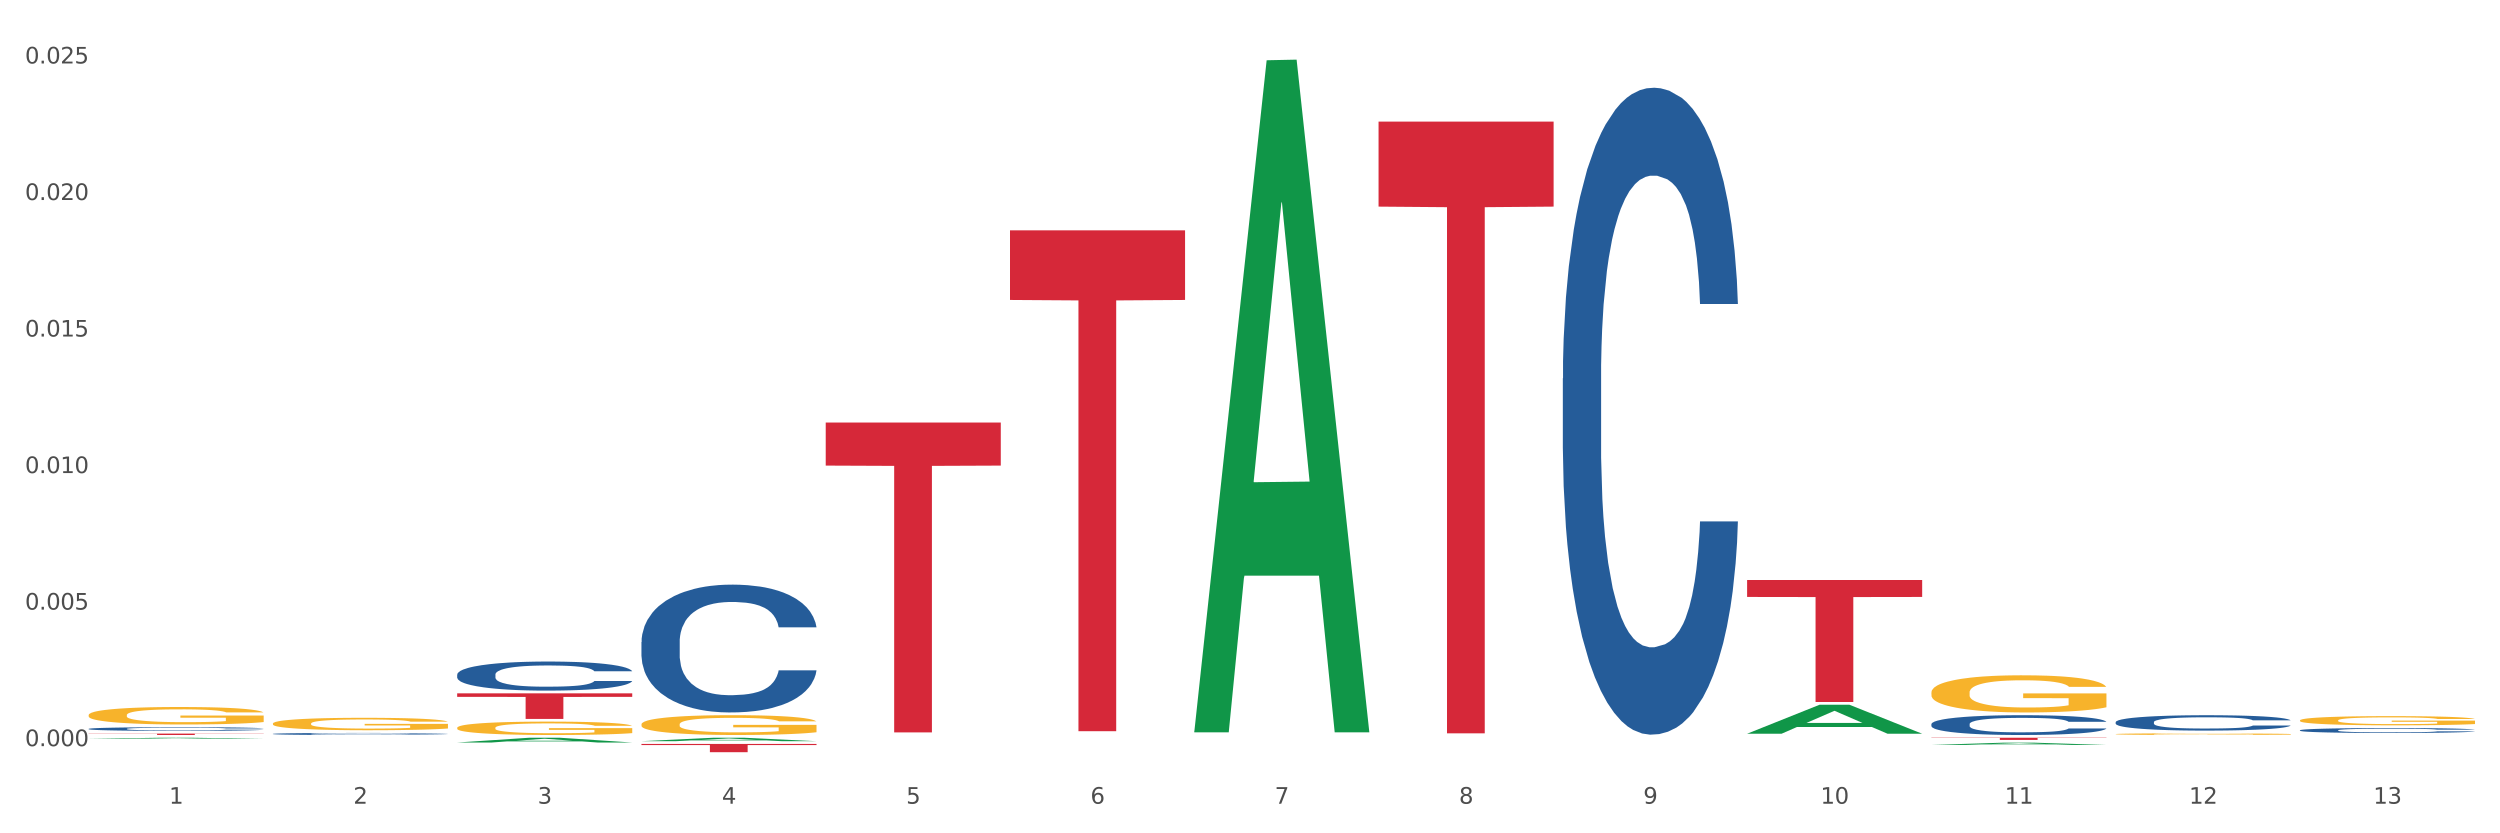 <?xml version="1.0" encoding="utf-8" standalone="no"?>
<!DOCTYPE svg PUBLIC "-//W3C//DTD SVG 1.1//EN"
  "http://www.w3.org/Graphics/SVG/1.1/DTD/svg11.dtd">
<svg xmlns:xlink="http://www.w3.org/1999/xlink" width="1080pt" height="360pt" viewBox="0 0 1080 360" xmlns="http://www.w3.org/2000/svg" version="1.1">
 <rect x="0" y="0" width="1080" height="360" fill="#333333" stroke="none"/>
 <defs>
  <style type="text/css">*{stroke-linejoin: round; stroke-linecap: butt}</style>
 </defs>
 <g id="figure_1">
  <g id="patch_1">
   <path d="M 0 360 
L 1080 360 
L 1080 0 
L 0 0 
z
" style="fill: #ffffff; stroke: #ffffff; stroke-linejoin: miter"/>
  </g>
  <g id="axes_1">
   <g id="matplotlib.axis_1">
    <g id="xtick_1">
     <g id="text_1">
      <!-- 1 -->
      <g style="fill: #4d4d4d" transform="translate(73.043 347.204) scale(0.096 -0.096)">
       <defs>
        <path id="DejaVuSans-31" d="M 794 531 
L 1825 531 
L 1825 4091 
L 703 3866 
L 703 4441 
L 1819 4666 
L 2450 4666 
L 2450 531 
L 3481 531 
L 3481 0 
L 794 0 
L 794 531 
z
" transform="scale(0.016)"/>
       </defs>
       <use xlink:href="#DejaVuSans-31"/>
      </g>
     </g>
    </g>
    <g id="xtick_2">
     <g id="text_2">
      <!-- 2 -->
      <g style="fill: #4d4d4d" transform="translate(152.65 347.204) scale(0.096 -0.096)">
       <defs>
        <path id="DejaVuSans-32" d="M 1228 531 
L 3431 531 
L 3431 0 
L 469 0 
L 469 531 
Q 828 903 1448 1529 
Q 2069 2156 2228 2338 
Q 2531 2678 2651 2914 
Q 2772 3150 2772 3378 
Q 2772 3750 2511 3984 
Q 2250 4219 1831 4219 
Q 1534 4219 1204 4116 
Q 875 4013 500 3803 
L 500 4441 
Q 881 4594 1212 4672 
Q 1544 4750 1819 4750 
Q 2544 4750 2975 4387 
Q 3406 4025 3406 3419 
Q 3406 3131 3298 2873 
Q 3191 2616 2906 2266 
Q 2828 2175 2409 1742 
Q 1991 1309 1228 531 
z
" transform="scale(0.016)"/>
       </defs>
       <use xlink:href="#DejaVuSans-32"/>
      </g>
     </g>
    </g>
    <g id="xtick_3">
     <g id="text_3">
      <!-- 3 -->
      <g style="fill: #4d4d4d" transform="translate(232.258 347.204) scale(0.096 -0.096)">
       <defs>
        <path id="DejaVuSans-33" d="M 2597 2516 
Q 3050 2419 3304 2112 
Q 3559 1806 3559 1356 
Q 3559 666 3084 287 
Q 2609 -91 1734 -91 
Q 1441 -91 1130 -33 
Q 819 25 488 141 
L 488 750 
Q 750 597 1062 519 
Q 1375 441 1716 441 
Q 2309 441 2620 675 
Q 2931 909 2931 1356 
Q 2931 1769 2642 2001 
Q 2353 2234 1838 2234 
L 1294 2234 
L 1294 2753 
L 1863 2753 
Q 2328 2753 2575 2939 
Q 2822 3125 2822 3475 
Q 2822 3834 2567 4026 
Q 2313 4219 1838 4219 
Q 1578 4219 1281 4162 
Q 984 4106 628 3988 
L 628 4550 
Q 988 4650 1302 4700 
Q 1616 4750 1894 4750 
Q 2613 4750 3031 4423 
Q 3450 4097 3450 3541 
Q 3450 3153 3228 2886 
Q 3006 2619 2597 2516 
z
" transform="scale(0.016)"/>
       </defs>
       <use xlink:href="#DejaVuSans-33"/>
      </g>
     </g>
    </g>
    <g id="xtick_4">
     <g id="text_4">
      <!-- 4 -->
      <g style="fill: #4d4d4d" transform="translate(311.865 347.204) scale(0.096 -0.096)">
       <defs>
        <path id="DejaVuSans-34" d="M 2419 4116 
L 825 1625 
L 2419 1625 
L 2419 4116 
z
M 2253 4666 
L 3047 4666 
L 3047 1625 
L 3713 1625 
L 3713 1100 
L 3047 1100 
L 3047 0 
L 2419 0 
L 2419 1100 
L 313 1100 
L 313 1709 
L 2253 4666 
z
" transform="scale(0.016)"/>
       </defs>
       <use xlink:href="#DejaVuSans-34"/>
      </g>
     </g>
    </g>
    <g id="xtick_5">
     <g id="text_5">
      <!-- 5 -->
      <g style="fill: #4d4d4d" transform="translate(391.473 347.204) scale(0.096 -0.096)">
       <defs>
        <path id="DejaVuSans-35" d="M 691 4666 
L 3169 4666 
L 3169 4134 
L 1269 4134 
L 1269 2991 
Q 1406 3038 1543 3061 
Q 1681 3084 1819 3084 
Q 2600 3084 3056 2656 
Q 3513 2228 3513 1497 
Q 3513 744 3044 326 
Q 2575 -91 1722 -91 
Q 1428 -91 1123 -41 
Q 819 9 494 109 
L 494 744 
Q 775 591 1075 516 
Q 1375 441 1709 441 
Q 2250 441 2565 725 
Q 2881 1009 2881 1497 
Q 2881 1984 2565 2268 
Q 2250 2553 1709 2553 
Q 1456 2553 1204 2497 
Q 953 2441 691 2322 
L 691 4666 
z
" transform="scale(0.016)"/>
       </defs>
       <use xlink:href="#DejaVuSans-35"/>
      </g>
     </g>
    </g>
    <g id="xtick_6">
     <g id="text_6">
      <!-- 6 -->
      <g style="fill: #4d4d4d" transform="translate(471.08 347.204) scale(0.096 -0.096)">
       <defs>
        <path id="DejaVuSans-36" d="M 2113 2584 
Q 1688 2584 1439 2293 
Q 1191 2003 1191 1497 
Q 1191 994 1439 701 
Q 1688 409 2113 409 
Q 2538 409 2786 701 
Q 3034 994 3034 1497 
Q 3034 2003 2786 2293 
Q 2538 2584 2113 2584 
z
M 3366 4563 
L 3366 3988 
Q 3128 4100 2886 4159 
Q 2644 4219 2406 4219 
Q 1781 4219 1451 3797 
Q 1122 3375 1075 2522 
Q 1259 2794 1537 2939 
Q 1816 3084 2150 3084 
Q 2853 3084 3261 2657 
Q 3669 2231 3669 1497 
Q 3669 778 3244 343 
Q 2819 -91 2113 -91 
Q 1303 -91 875 529 
Q 447 1150 447 2328 
Q 447 3434 972 4092 
Q 1497 4750 2381 4750 
Q 2619 4750 2861 4703 
Q 3103 4656 3366 4563 
z
" transform="scale(0.016)"/>
       </defs>
       <use xlink:href="#DejaVuSans-36"/>
      </g>
     </g>
    </g>
    <g id="xtick_7">
     <g id="text_7">
      <!-- 7 -->
      <g style="fill: #4d4d4d" transform="translate(550.688 347.204) scale(0.096 -0.096)">
       <defs>
        <path id="DejaVuSans-37" d="M 525 4666 
L 3525 4666 
L 3525 4397 
L 1831 0 
L 1172 0 
L 2766 4134 
L 525 4134 
L 525 4666 
z
" transform="scale(0.016)"/>
       </defs>
       <use xlink:href="#DejaVuSans-37"/>
      </g>
     </g>
    </g>
    <g id="xtick_8">
     <g id="text_8">
      <!-- 8 -->
      <g style="fill: #4d4d4d" transform="translate(630.295 347.204) scale(0.096 -0.096)">
       <defs>
        <path id="DejaVuSans-38" d="M 2034 2216 
Q 1584 2216 1326 1975 
Q 1069 1734 1069 1313 
Q 1069 891 1326 650 
Q 1584 409 2034 409 
Q 2484 409 2743 651 
Q 3003 894 3003 1313 
Q 3003 1734 2745 1975 
Q 2488 2216 2034 2216 
z
M 1403 2484 
Q 997 2584 770 2862 
Q 544 3141 544 3541 
Q 544 4100 942 4425 
Q 1341 4750 2034 4750 
Q 2731 4750 3128 4425 
Q 3525 4100 3525 3541 
Q 3525 3141 3298 2862 
Q 3072 2584 2669 2484 
Q 3125 2378 3379 2068 
Q 3634 1759 3634 1313 
Q 3634 634 3220 271 
Q 2806 -91 2034 -91 
Q 1263 -91 848 271 
Q 434 634 434 1313 
Q 434 1759 690 2068 
Q 947 2378 1403 2484 
z
M 1172 3481 
Q 1172 3119 1398 2916 
Q 1625 2713 2034 2713 
Q 2441 2713 2670 2916 
Q 2900 3119 2900 3481 
Q 2900 3844 2670 4047 
Q 2441 4250 2034 4250 
Q 1625 4250 1398 4047 
Q 1172 3844 1172 3481 
z
" transform="scale(0.016)"/>
       </defs>
       <use xlink:href="#DejaVuSans-38"/>
      </g>
     </g>
    </g>
    <g id="xtick_9">
     <g id="text_9">
      <!-- 9 -->
      <g style="fill: #4d4d4d" transform="translate(709.902 347.204) scale(0.096 -0.096)">
       <defs>
        <path id="DejaVuSans-39" d="M 703 97 
L 703 672 
Q 941 559 1184 500 
Q 1428 441 1663 441 
Q 2288 441 2617 861 
Q 2947 1281 2994 2138 
Q 2813 1869 2534 1725 
Q 2256 1581 1919 1581 
Q 1219 1581 811 2004 
Q 403 2428 403 3163 
Q 403 3881 828 4315 
Q 1253 4750 1959 4750 
Q 2769 4750 3195 4129 
Q 3622 3509 3622 2328 
Q 3622 1225 3098 567 
Q 2575 -91 1691 -91 
Q 1453 -91 1209 -44 
Q 966 3 703 97 
z
M 1959 2075 
Q 2384 2075 2632 2365 
Q 2881 2656 2881 3163 
Q 2881 3666 2632 3958 
Q 2384 4250 1959 4250 
Q 1534 4250 1286 3958 
Q 1038 3666 1038 3163 
Q 1038 2656 1286 2365 
Q 1534 2075 1959 2075 
z
" transform="scale(0.016)"/>
       </defs>
       <use xlink:href="#DejaVuSans-39"/>
      </g>
     </g>
    </g>
    <g id="xtick_10">
     <g id="text_10">
      <!-- 10 -->
      <g style="fill: #4d4d4d" transform="translate(786.456 347.204) scale(0.096 -0.096)">
       <defs>
        <path id="DejaVuSans-30" d="M 2034 4250 
Q 1547 4250 1301 3770 
Q 1056 3291 1056 2328 
Q 1056 1369 1301 889 
Q 1547 409 2034 409 
Q 2525 409 2770 889 
Q 3016 1369 3016 2328 
Q 3016 3291 2770 3770 
Q 2525 4250 2034 4250 
z
M 2034 4750 
Q 2819 4750 3233 4129 
Q 3647 3509 3647 2328 
Q 3647 1150 3233 529 
Q 2819 -91 2034 -91 
Q 1250 -91 836 529 
Q 422 1150 422 2328 
Q 422 3509 836 4129 
Q 1250 4750 2034 4750 
z
" transform="scale(0.016)"/>
       </defs>
       <use xlink:href="#DejaVuSans-31"/>
       <use xlink:href="#DejaVuSans-30" transform="translate(63.623 0)"/>
      </g>
     </g>
    </g>
    <g id="xtick_11">
     <g id="text_11">
      <!-- 11 -->
      <g style="fill: #4d4d4d" transform="translate(866.063 347.204) scale(0.096 -0.096)">
       <use xlink:href="#DejaVuSans-31"/>
       <use xlink:href="#DejaVuSans-31" transform="translate(63.623 0)"/>
      </g>
     </g>
    </g>
    <g id="xtick_12">
     <g id="text_12">
      <!-- 12 -->
      <g style="fill: #4d4d4d" transform="translate(945.671 347.204) scale(0.096 -0.096)">
       <use xlink:href="#DejaVuSans-31"/>
       <use xlink:href="#DejaVuSans-32" transform="translate(63.623 0)"/>
      </g>
     </g>
    </g>
    <g id="xtick_13">
     <g id="text_13">
      <!-- 13 -->
      <g style="fill: #4d4d4d" transform="translate(1025.278 347.204) scale(0.096 -0.096)">
       <use xlink:href="#DejaVuSans-31"/>
       <use xlink:href="#DejaVuSans-33" transform="translate(63.623 0)"/>
      </g>
     </g>
    </g>
    <g id="xtick_14"/>
    <g id="xtick_15"/>
    <g id="xtick_16"/>
    <g id="xtick_17"/>
    <g id="xtick_18"/>
    <g id="xtick_19"/>
    <g id="xtick_20"/>
    <g id="xtick_21"/>
    <g id="xtick_22"/>
    <g id="xtick_23"/>
    <g id="xtick_24"/>
    <g id="xtick_25"/>
   </g>
   <g id="matplotlib.axis_2">
    <g id="ytick_1">
     <g id="text_14">
      <!-- 0.000 -->
      <g style="fill: #4d4d4d" transform="translate(10.8 322.339) scale(0.096 -0.096)">
       <defs>
        <path id="DejaVuSans-2e" d="M 684 794 
L 1344 794 
L 1344 0 
L 684 0 
L 684 794 
z
" transform="scale(0.016)"/>
       </defs>
       <use xlink:href="#DejaVuSans-30"/>
       <use xlink:href="#DejaVuSans-2e" transform="translate(63.623 0)"/>
       <use xlink:href="#DejaVuSans-30" transform="translate(95.41 0)"/>
       <use xlink:href="#DejaVuSans-30" transform="translate(159.033 0)"/>
       <use xlink:href="#DejaVuSans-30" transform="translate(222.656 0)"/>
      </g>
     </g>
    </g>
    <g id="ytick_2">
     <g id="text_15">
      <!-- 0.005 -->
      <g style="fill: #4d4d4d" transform="translate(10.8 263.357) scale(0.096 -0.096)">
       <use xlink:href="#DejaVuSans-30"/>
       <use xlink:href="#DejaVuSans-2e" transform="translate(63.623 0)"/>
       <use xlink:href="#DejaVuSans-30" transform="translate(95.41 0)"/>
       <use xlink:href="#DejaVuSans-30" transform="translate(159.033 0)"/>
       <use xlink:href="#DejaVuSans-35" transform="translate(222.656 0)"/>
      </g>
     </g>
    </g>
    <g id="ytick_3">
     <g id="text_16">
      <!-- 0.010 -->
      <g style="fill: #4d4d4d" transform="translate(10.8 204.376) scale(0.096 -0.096)">
       <use xlink:href="#DejaVuSans-30"/>
       <use xlink:href="#DejaVuSans-2e" transform="translate(63.623 0)"/>
       <use xlink:href="#DejaVuSans-30" transform="translate(95.41 0)"/>
       <use xlink:href="#DejaVuSans-31" transform="translate(159.033 0)"/>
       <use xlink:href="#DejaVuSans-30" transform="translate(222.656 0)"/>
      </g>
     </g>
    </g>
    <g id="ytick_4">
     <g id="text_17">
      <!-- 0.015 -->
      <g style="fill: #4d4d4d" transform="translate(10.8 145.394) scale(0.096 -0.096)">
       <use xlink:href="#DejaVuSans-30"/>
       <use xlink:href="#DejaVuSans-2e" transform="translate(63.623 0)"/>
       <use xlink:href="#DejaVuSans-30" transform="translate(95.41 0)"/>
       <use xlink:href="#DejaVuSans-31" transform="translate(159.033 0)"/>
       <use xlink:href="#DejaVuSans-35" transform="translate(222.656 0)"/>
      </g>
     </g>
    </g>
    <g id="ytick_5">
     <g id="text_18">
      <!-- 0.020 -->
      <g style="fill: #4d4d4d" transform="translate(10.8 86.412) scale(0.096 -0.096)">
       <use xlink:href="#DejaVuSans-30"/>
       <use xlink:href="#DejaVuSans-2e" transform="translate(63.623 0)"/>
       <use xlink:href="#DejaVuSans-30" transform="translate(95.41 0)"/>
       <use xlink:href="#DejaVuSans-32" transform="translate(159.033 0)"/>
       <use xlink:href="#DejaVuSans-30" transform="translate(222.656 0)"/>
      </g>
     </g>
    </g>
    <g id="ytick_6">
     <g id="text_19">
      <!-- 0.025 -->
      <g style="fill: #4d4d4d" transform="translate(10.8 27.431) scale(0.096 -0.096)">
       <use xlink:href="#DejaVuSans-30"/>
       <use xlink:href="#DejaVuSans-2e" transform="translate(63.623 0)"/>
       <use xlink:href="#DejaVuSans-30" transform="translate(95.41 0)"/>
       <use xlink:href="#DejaVuSans-32" transform="translate(159.033 0)"/>
       <use xlink:href="#DejaVuSans-35" transform="translate(222.656 0)"/>
      </g>
     </g>
    </g>
    <g id="ytick_7"/>
    <g id="ytick_8"/>
    <g id="ytick_9"/>
    <g id="ytick_10"/>
    <g id="ytick_11"/>
   </g>
   <g id="PolyCollection_1">
    <path d="M 38.283 319.184 
L 38.361 319.183 
L 69.547 318.692 
L 82.49 318.692 
L 113.91 319.185 
L 98.941 319.185 
L 92.158 319.07 
L 59.958 319.07 
L 59.724 319.072 
L 53.175 319.185 
L 38.283 319.185 
L 38.283 319.184 
L 64.012 319.001 
L 88.103 319.001 
L 76.175 318.797 
L 76.019 318.796 
L 75.863 318.797 
L 63.934 319.001 
L 64.012 319.001 
L 38.283 319.184 
z
" clip-path="url(#pcce3b9337f)" style="fill: #109648"/>
    <path d="M 993.573 311.205 
L 993.662 311.201 
L 993.662 311.071 
L 993.841 310.958 
L 994.734 310.686 
L 996.073 310.461 
L 997.055 310.341 
L 998.037 310.243 
L 999.198 310.145 
L 1000.627 310.043 
L 1003.216 309.894 
L 1004.823 309.818 
L 1006.788 309.738 
L 1010.359 309.622 
L 1012.948 309.556 
L 1015.627 309.502 
L 1020.002 309.437 
L 1022.859 309.407 
L 1025.895 309.386 
L 1029.556 309.371 
L 1032.324 309.368 
L 1038.396 309.378 
L 1043.574 309.411 
L 1046.074 309.437 
L 1049.289 309.48 
L 1050.985 309.509 
L 1053.753 309.567 
L 1056.61 309.643 
L 1058.575 309.709 
L 1061.521 309.832 
L 1063.753 309.956 
L 1065.807 310.108 
L 1066.879 310.214 
L 1067.682 310.312 
L 1068.396 310.424 
L 1069.111 310.602 
L 1053.039 310.602 
L 1052.414 310.475 
L 1051.432 310.355 
L 1050.003 310.239 
L 1048.753 310.166 
L 1046.61 310.076 
L 1044.646 310.018 
L 1042.592 309.974 
L 1040.092 309.938 
L 1038.128 309.919 
L 1035.36 309.905 
L 1029.913 309.909 
L 1026.252 309.938 
L 1023.752 309.974 
L 1022.145 310.007 
L 1020.717 310.043 
L 1019.109 310.094 
L 1017.234 310.17 
L 1015.895 310.239 
L 1014.556 310.326 
L 1013.484 310.413 
L 1012.502 310.515 
L 1011.698 310.624 
L 1011.073 310.737 
L 1010.538 310.875 
L 1010.091 311.103 
L 1010.091 311.601 
L 1010.27 311.713 
L 1010.716 311.862 
L 1011.252 311.975 
L 1012.145 312.109 
L 1012.948 312.2 
L 1014.466 312.331 
L 1016.163 312.44 
L 1017.502 312.509 
L 1018.841 312.567 
L 1021.163 312.647 
L 1023.752 312.712 
L 1025.985 312.752 
L 1029.02 312.788 
L 1031.074 312.803 
L 1032.86 312.81 
L 1037.235 312.81 
L 1040.36 312.799 
L 1043.842 312.774 
L 1046.521 312.741 
L 1048.753 312.701 
L 1051.253 312.636 
L 1052.86 312.574 
L 1052.86 311.815 
L 1033.217 311.811 
L 1033.217 311.307 
L 1069.2 311.307 
L 1069.2 312.788 
L 1067.682 312.864 
L 1065.986 312.933 
L 1064.2 312.995 
L 1061.521 313.071 
L 1058.307 313.144 
L 1055.45 313.195 
L 1052.414 313.239 
L 1048.842 313.278 
L 1044.199 313.315 
L 1041.342 313.329 
L 1037.771 313.34 
L 1033.574 313.344 
L 1029.913 313.337 
L 1026.342 313.318 
L 1022.592 313.286 
L 1018.931 313.239 
L 1016.163 313.191 
L 1013.395 313.133 
L 1010.448 313.057 
L 1008.127 312.984 
L 1006.341 312.919 
L 1004.377 312.835 
L 1002.234 312.727 
L 1000.627 312.628 
L 999.198 312.527 
L 997.68 312.396 
L 996.609 312.283 
L 995.537 312.142 
L 994.912 312.037 
L 994.198 311.873 
L 993.662 311.644 
L 993.573 311.205 
z
" clip-path="url(#pcce3b9337f)" style="fill: #f7b32b"/>
    <path d="M 834.358 312.806 
L 834.447 312.798 
L 834.447 312.579 
L 834.715 312.282 
L 835.699 311.735 
L 836.95 311.32 
L 839.096 310.836 
L 840.258 310.632 
L 841.778 310.406 
L 844.906 310.038 
L 848.482 309.726 
L 850.985 309.554 
L 852.862 309.444 
L 857.064 309.249 
L 859.478 309.163 
L 861.981 309.092 
L 864.126 309.045 
L 867.702 308.991 
L 870.562 308.967 
L 873.87 308.96 
L 876.641 308.967 
L 880.306 308.999 
L 885.67 309.092 
L 887.726 309.147 
L 890.497 309.241 
L 893.358 309.366 
L 895.682 309.491 
L 898.364 309.671 
L 901.135 309.905 
L 903.817 310.203 
L 905.694 310.476 
L 907.214 310.765 
L 908.555 311.117 
L 909.538 311.5 
L 909.985 311.821 
L 893.626 311.821 
L 893.179 311.532 
L 892.285 311.219 
L 891.391 311.008 
L 890.408 310.836 
L 888.888 310.64 
L 887.547 310.515 
L 885.312 310.367 
L 883.256 310.273 
L 881.558 310.218 
L 879.502 310.171 
L 875.121 310.124 
L 871.993 310.124 
L 870.026 310.14 
L 867.612 310.179 
L 865.556 310.234 
L 863.143 310.328 
L 861.265 310.429 
L 859.388 310.562 
L 858.315 310.656 
L 856.706 310.828 
L 855.634 310.969 
L 854.203 311.211 
L 853.399 311.383 
L 851.968 311.829 
L 851.343 312.157 
L 851.075 312.384 
L 850.896 312.634 
L 850.896 313.853 
L 851.432 314.401 
L 851.879 314.635 
L 852.594 314.901 
L 853.935 315.245 
L 855.902 315.581 
L 857.958 315.823 
L 859.656 315.972 
L 861.265 316.081 
L 862.875 316.167 
L 864.841 316.246 
L 866.45 316.292 
L 868.864 316.339 
L 871.724 316.363 
L 873.959 316.363 
L 878.518 316.324 
L 880.574 316.285 
L 882.541 316.23 
L 884.687 316.144 
L 886.385 316.05 
L 887.368 315.98 
L 888.977 315.831 
L 890.229 315.675 
L 891.302 315.495 
L 892.017 315.339 
L 892.821 315.104 
L 893.447 314.838 
L 893.626 314.698 
L 909.985 314.698 
L 909.627 314.979 
L 909.002 315.253 
L 907.75 315.62 
L 906.767 315.831 
L 905.247 316.089 
L 903.638 316.308 
L 901.403 316.55 
L 899.347 316.73 
L 897.202 316.887 
L 894.877 317.027 
L 890.676 317.223 
L 889.156 317.277 
L 885.938 317.371 
L 883.435 317.426 
L 879.77 317.481 
L 876.015 317.512 
L 872.082 317.52 
L 868.596 317.504 
L 864.752 317.457 
L 862.338 317.41 
L 859.656 317.34 
L 856.528 317.231 
L 853.578 317.098 
L 850.806 316.941 
L 848.214 316.762 
L 845.8 316.558 
L 842.672 316.222 
L 840.347 315.894 
L 838.649 315.589 
L 837.487 315.331 
L 836.325 315.003 
L 835.699 314.776 
L 834.715 314.229 
L 834.358 313.72 
L 834.358 312.806 
z
" clip-path="url(#pcce3b9337f)" style="fill: #255c99"/>
    <path d="M 277.105 277.37 
L 277.195 277.319 
L 277.195 275.907 
L 277.463 273.991 
L 278.446 270.46 
L 279.698 267.787 
L 281.843 264.66 
L 283.005 263.349 
L 284.525 261.886 
L 287.654 259.516 
L 291.23 257.499 
L 293.733 256.389 
L 295.61 255.683 
L 299.811 254.422 
L 302.225 253.867 
L 304.728 253.413 
L 306.874 253.111 
L 310.449 252.758 
L 313.31 252.606 
L 316.618 252.556 
L 319.389 252.606 
L 323.054 252.808 
L 328.417 253.413 
L 330.474 253.766 
L 333.245 254.372 
L 336.105 255.179 
L 338.43 255.986 
L 341.111 257.146 
L 343.883 258.659 
L 346.564 260.575 
L 348.442 262.34 
L 349.961 264.206 
L 351.302 266.476 
L 352.286 268.947 
L 352.733 271.015 
L 336.374 271.015 
L 335.927 269.149 
L 335.033 267.132 
L 334.139 265.77 
L 333.155 264.66 
L 331.636 263.399 
L 330.295 262.592 
L 328.06 261.634 
L 326.004 261.029 
L 324.305 260.676 
L 322.249 260.373 
L 317.869 260.071 
L 314.74 260.071 
L 312.774 260.172 
L 310.36 260.424 
L 308.304 260.777 
L 305.89 261.382 
L 304.013 262.038 
L 302.136 262.895 
L 301.063 263.5 
L 299.454 264.61 
L 298.381 265.518 
L 296.951 267.081 
L 296.146 268.191 
L 294.716 271.065 
L 294.09 273.184 
L 293.822 274.646 
L 293.643 276.26 
L 293.643 284.128 
L 294.18 287.658 
L 294.627 289.171 
L 295.342 290.886 
L 296.683 293.105 
L 298.649 295.274 
L 300.705 296.838 
L 302.404 297.796 
L 304.013 298.502 
L 305.622 299.057 
L 307.589 299.561 
L 309.198 299.864 
L 311.611 300.166 
L 314.472 300.318 
L 316.707 300.318 
L 321.266 300.065 
L 323.322 299.813 
L 325.289 299.46 
L 327.434 298.905 
L 329.133 298.3 
L 330.116 297.846 
L 331.725 296.888 
L 332.977 295.879 
L 334.049 294.719 
L 334.764 293.711 
L 335.569 292.198 
L 336.195 290.483 
L 336.374 289.575 
L 352.733 289.575 
L 352.375 291.391 
L 351.749 293.156 
L 350.498 295.526 
L 349.514 296.888 
L 347.995 298.552 
L 346.386 299.964 
L 344.151 301.528 
L 342.095 302.688 
L 339.949 303.697 
L 337.625 304.604 
L 333.424 305.865 
L 331.904 306.218 
L 328.686 306.824 
L 326.183 307.177 
L 322.517 307.53 
L 318.763 307.731 
L 314.83 307.782 
L 311.343 307.681 
L 307.499 307.378 
L 305.086 307.076 
L 302.404 306.622 
L 299.275 305.916 
L 296.325 305.058 
L 293.554 304.05 
L 290.962 302.89 
L 288.548 301.578 
L 285.419 299.41 
L 283.095 297.291 
L 281.396 295.325 
L 280.234 293.66 
L 279.072 291.542 
L 278.446 290.079 
L 277.463 286.549 
L 277.105 283.271 
L 277.105 277.37 
z
" clip-path="url(#pcce3b9337f)" style="fill: #255c99"/>
    <path d="M 197.498 291.429 
L 197.587 291.418 
L 197.587 291.096 
L 197.856 290.66 
L 198.839 289.857 
L 200.09 289.249 
L 202.236 288.538 
L 203.398 288.24 
L 204.918 287.907 
L 208.046 287.368 
L 211.622 286.909 
L 214.125 286.656 
L 216.002 286.496 
L 220.204 286.209 
L 222.618 286.083 
L 225.121 285.98 
L 227.266 285.911 
L 230.842 285.83 
L 233.702 285.796 
L 237.01 285.785 
L 239.781 285.796 
L 243.446 285.842 
L 248.81 285.98 
L 250.866 286.06 
L 253.637 286.198 
L 256.498 286.381 
L 258.822 286.565 
L 261.504 286.829 
L 264.275 287.173 
L 266.957 287.609 
L 268.834 288.01 
L 270.354 288.435 
L 271.695 288.951 
L 272.678 289.513 
L 273.125 289.983 
L 256.766 289.983 
L 256.319 289.559 
L 255.425 289.1 
L 254.531 288.79 
L 253.548 288.538 
L 252.028 288.251 
L 250.687 288.068 
L 248.452 287.85 
L 246.396 287.712 
L 244.698 287.632 
L 242.642 287.563 
L 238.262 287.494 
L 235.133 287.494 
L 233.166 287.517 
L 230.752 287.574 
L 228.696 287.655 
L 226.283 287.792 
L 224.406 287.941 
L 222.528 288.136 
L 221.456 288.274 
L 219.846 288.526 
L 218.774 288.733 
L 217.343 289.089 
L 216.539 289.341 
L 215.109 289.995 
L 214.483 290.477 
L 214.215 290.81 
L 214.036 291.177 
L 214.036 292.966 
L 214.572 293.769 
L 215.019 294.114 
L 215.734 294.504 
L 217.075 295.008 
L 219.042 295.502 
L 221.098 295.857 
L 222.796 296.075 
L 224.406 296.236 
L 226.015 296.362 
L 227.981 296.477 
L 229.59 296.546 
L 232.004 296.615 
L 234.865 296.649 
L 237.099 296.649 
L 241.658 296.592 
L 243.715 296.534 
L 245.681 296.454 
L 247.827 296.328 
L 249.525 296.19 
L 250.508 296.087 
L 252.118 295.869 
L 253.369 295.639 
L 254.442 295.376 
L 255.157 295.146 
L 255.961 294.802 
L 256.587 294.412 
L 256.766 294.205 
L 273.125 294.205 
L 272.768 294.618 
L 272.142 295.02 
L 270.89 295.559 
L 269.907 295.869 
L 268.387 296.247 
L 266.778 296.569 
L 264.543 296.924 
L 262.487 297.188 
L 260.342 297.418 
L 258.018 297.624 
L 253.816 297.911 
L 252.296 297.991 
L 249.078 298.129 
L 246.575 298.209 
L 242.91 298.29 
L 239.155 298.335 
L 235.222 298.347 
L 231.736 298.324 
L 227.892 298.255 
L 225.478 298.186 
L 222.796 298.083 
L 219.668 297.922 
L 216.718 297.727 
L 213.946 297.498 
L 211.354 297.234 
L 208.94 296.936 
L 205.812 296.443 
L 203.487 295.961 
L 201.789 295.513 
L 200.627 295.135 
L 199.465 294.653 
L 198.839 294.32 
L 197.856 293.517 
L 197.498 292.771 
L 197.498 291.429 
z
" clip-path="url(#pcce3b9337f)" style="fill: #255c99"/>
    <path d="M 117.89 317.033 
L 117.98 317.032 
L 117.98 317.01 
L 118.248 316.979 
L 119.231 316.923 
L 120.483 316.88 
L 122.628 316.83 
L 123.79 316.809 
L 125.31 316.785 
L 128.439 316.748 
L 132.015 316.715 
L 134.518 316.698 
L 136.395 316.686 
L 140.597 316.666 
L 143.01 316.657 
L 145.513 316.65 
L 147.659 316.645 
L 151.234 316.639 
L 154.095 316.637 
L 157.403 316.636 
L 160.174 316.637 
L 163.839 316.64 
L 169.203 316.65 
L 171.259 316.656 
L 174.03 316.665 
L 176.89 316.678 
L 179.215 316.691 
L 181.896 316.71 
L 184.668 316.734 
L 187.349 316.764 
L 189.227 316.793 
L 190.746 316.823 
L 192.087 316.859 
L 193.071 316.898 
L 193.518 316.932 
L 177.159 316.932 
L 176.712 316.902 
L 175.818 316.869 
L 174.924 316.848 
L 173.94 316.83 
L 172.421 316.81 
L 171.08 316.797 
L 168.845 316.781 
L 166.789 316.772 
L 165.09 316.766 
L 163.034 316.761 
L 158.654 316.756 
L 155.525 316.756 
L 153.559 316.758 
L 151.145 316.762 
L 149.089 316.768 
L 146.675 316.777 
L 144.798 316.788 
L 142.921 316.802 
L 141.848 316.811 
L 140.239 316.829 
L 139.166 316.844 
L 137.736 316.869 
L 136.931 316.886 
L 135.501 316.932 
L 134.875 316.966 
L 134.607 316.99 
L 134.428 317.015 
L 134.428 317.141 
L 134.965 317.198 
L 135.412 317.222 
L 136.127 317.249 
L 137.468 317.285 
L 139.434 317.32 
L 141.49 317.345 
L 143.189 317.36 
L 144.798 317.371 
L 146.407 317.38 
L 148.374 317.388 
L 149.983 317.393 
L 152.396 317.398 
L 155.257 317.4 
L 157.492 317.4 
L 162.051 317.396 
L 164.107 317.392 
L 166.074 317.387 
L 168.219 317.378 
L 169.918 317.368 
L 170.901 317.361 
L 172.51 317.346 
L 173.762 317.329 
L 174.834 317.311 
L 175.549 317.295 
L 176.354 317.27 
L 176.98 317.243 
L 177.159 317.229 
L 193.518 317.229 
L 193.16 317.258 
L 192.534 317.286 
L 191.283 317.324 
L 190.299 317.346 
L 188.78 317.372 
L 187.171 317.395 
L 184.936 317.42 
L 182.88 317.438 
L 180.734 317.454 
L 178.41 317.469 
L 174.209 317.489 
L 172.689 317.495 
L 169.471 317.504 
L 166.968 317.51 
L 163.303 317.516 
L 159.548 317.519 
L 155.615 317.52 
L 152.128 317.518 
L 148.284 317.513 
L 145.871 317.509 
L 143.189 317.501 
L 140.06 317.49 
L 137.11 317.476 
L 134.339 317.46 
L 131.747 317.442 
L 129.333 317.421 
L 126.204 317.386 
L 123.88 317.352 
L 122.181 317.32 
L 121.019 317.294 
L 119.857 317.26 
L 119.231 317.237 
L 118.248 317.18 
L 117.89 317.128 
L 117.89 317.033 
z
" clip-path="url(#pcce3b9337f)" style="fill: #255c99"/>
    <path d="M 38.283 314.866 
L 38.372 314.865 
L 38.372 314.824 
L 38.641 314.769 
L 39.624 314.667 
L 40.875 314.59 
L 43.021 314.5 
L 44.183 314.463 
L 45.703 314.421 
L 48.831 314.352 
L 52.407 314.294 
L 54.91 314.262 
L 56.788 314.242 
L 60.989 314.206 
L 63.403 314.19 
L 65.906 314.177 
L 68.051 314.168 
L 71.627 314.158 
L 74.487 314.154 
L 77.795 314.152 
L 80.566 314.154 
L 84.231 314.159 
L 89.595 314.177 
L 91.651 314.187 
L 94.422 314.204 
L 97.283 314.228 
L 99.607 314.251 
L 102.289 314.284 
L 105.06 314.328 
L 107.742 314.383 
L 109.619 314.434 
L 111.139 314.487 
L 112.48 314.553 
L 113.463 314.624 
L 113.91 314.683 
L 97.551 314.683 
L 97.104 314.629 
L 96.21 314.571 
L 95.316 314.532 
L 94.333 314.5 
L 92.813 314.464 
L 91.472 314.441 
L 89.237 314.413 
L 87.181 314.396 
L 85.483 314.386 
L 83.427 314.377 
L 79.047 314.368 
L 75.918 314.368 
L 73.951 314.371 
L 71.537 314.378 
L 69.481 314.389 
L 67.068 314.406 
L 65.191 314.425 
L 63.313 314.45 
L 62.241 314.467 
L 60.631 314.499 
L 59.559 314.525 
L 58.128 314.57 
L 57.324 314.602 
L 55.894 314.685 
L 55.268 314.746 
L 55 314.788 
L 54.821 314.834 
L 54.821 315.06 
L 55.357 315.162 
L 55.804 315.206 
L 56.519 315.255 
L 57.86 315.319 
L 59.827 315.381 
L 61.883 315.426 
L 63.581 315.454 
L 65.191 315.474 
L 66.8 315.49 
L 68.766 315.504 
L 70.375 315.513 
L 72.789 315.522 
L 75.65 315.526 
L 77.884 315.526 
L 82.444 315.519 
L 84.5 315.512 
L 86.466 315.502 
L 88.612 315.486 
L 90.31 315.468 
L 91.293 315.455 
L 92.903 315.428 
L 94.154 315.398 
L 95.227 315.365 
L 95.942 315.336 
L 96.747 315.293 
L 97.372 315.243 
L 97.551 315.217 
L 113.91 315.217 
L 113.553 315.269 
L 112.927 315.32 
L 111.675 315.388 
L 110.692 315.428 
L 109.172 315.475 
L 107.563 315.516 
L 105.328 315.561 
L 103.272 315.594 
L 101.127 315.623 
L 98.803 315.65 
L 94.601 315.686 
L 93.081 315.696 
L 89.863 315.713 
L 87.36 315.724 
L 83.695 315.734 
L 79.94 315.739 
L 76.007 315.741 
L 72.521 315.738 
L 68.677 315.729 
L 66.263 315.721 
L 63.581 315.708 
L 60.453 315.687 
L 57.503 315.663 
L 54.731 315.634 
L 52.139 315.6 
L 49.725 315.562 
L 46.597 315.5 
L 44.272 315.439 
L 42.574 315.383 
L 41.412 315.335 
L 40.25 315.274 
L 39.624 315.232 
L 38.641 315.13 
L 38.283 315.036 
L 38.283 314.866 
z
" clip-path="url(#pcce3b9337f)" style="fill: #255c99"/>
    <path d="M 675.143 163.474 
L 675.232 163.219 
L 675.232 156.072 
L 675.5 146.373 
L 676.484 128.507 
L 677.735 114.979 
L 679.881 99.154 
L 681.043 92.518 
L 682.563 85.116 
L 685.691 73.12 
L 689.267 62.911 
L 691.77 57.296 
L 693.647 53.722 
L 697.849 47.342 
L 700.263 44.534 
L 702.766 42.237 
L 704.911 40.705 
L 708.487 38.919 
L 711.347 38.153 
L 714.655 37.898 
L 717.426 38.153 
L 721.091 39.174 
L 726.455 42.237 
L 728.511 44.023 
L 731.282 47.086 
L 734.143 51.17 
L 736.467 55.254 
L 739.149 61.124 
L 741.92 68.781 
L 744.602 78.48 
L 746.479 87.414 
L 747.999 96.857 
L 749.34 108.343 
L 750.323 120.849 
L 750.77 131.314 
L 734.411 131.314 
L 733.964 121.87 
L 733.07 111.661 
L 732.176 104.77 
L 731.193 99.154 
L 729.673 92.773 
L 728.332 88.69 
L 726.097 83.84 
L 724.041 80.777 
L 722.343 78.991 
L 720.287 77.459 
L 715.906 75.928 
L 712.778 75.928 
L 710.811 76.438 
L 708.397 77.715 
L 706.341 79.501 
L 703.928 82.564 
L 702.05 85.882 
L 700.173 90.221 
L 699.1 93.284 
L 697.491 98.899 
L 696.419 103.493 
L 694.988 111.406 
L 694.184 117.021 
L 692.753 131.569 
L 692.128 142.289 
L 691.86 149.691 
L 691.681 157.859 
L 691.681 197.675 
L 692.217 215.542 
L 692.664 223.199 
L 693.379 231.877 
L 694.72 243.107 
L 696.687 254.083 
L 698.743 261.995 
L 700.441 266.844 
L 702.05 270.418 
L 703.66 273.225 
L 705.626 275.778 
L 707.235 277.309 
L 709.649 278.84 
L 712.51 279.606 
L 714.744 279.606 
L 719.303 278.33 
L 721.359 277.054 
L 723.326 275.267 
L 725.472 272.46 
L 727.17 269.397 
L 728.153 267.1 
L 729.763 262.25 
L 731.014 257.145 
L 732.087 251.275 
L 732.802 246.17 
L 733.606 238.513 
L 734.232 229.835 
L 734.411 225.241 
L 750.77 225.241 
L 750.412 234.429 
L 749.787 243.363 
L 748.535 255.359 
L 747.552 262.25 
L 746.032 270.673 
L 744.423 277.819 
L 742.188 285.732 
L 740.132 291.602 
L 737.987 296.707 
L 735.662 301.301 
L 731.461 307.682 
L 729.941 309.469 
L 726.723 312.532 
L 724.22 314.318 
L 720.555 316.105 
L 716.8 317.126 
L 712.867 317.381 
L 709.381 316.871 
L 705.537 315.339 
L 703.123 313.808 
L 700.441 311.511 
L 697.313 307.937 
L 694.363 303.598 
L 691.591 298.494 
L 688.999 292.623 
L 686.585 285.987 
L 683.457 275.012 
L 681.132 264.292 
L 679.434 254.338 
L 678.272 245.915 
L 677.11 235.195 
L 676.484 227.793 
L 675.5 209.927 
L 675.143 193.336 
L 675.143 163.474 
z
" clip-path="url(#pcce3b9337f)" style="fill: #255c99"/>
    <path d="M 993.573 315.473 
L 993.662 315.471 
L 993.662 315.416 
L 993.93 315.342 
L 994.914 315.206 
L 996.165 315.103 
L 998.311 314.982 
L 999.473 314.932 
L 1000.993 314.875 
L 1004.121 314.784 
L 1007.697 314.706 
L 1010.2 314.663 
L 1012.077 314.636 
L 1016.279 314.588 
L 1018.693 314.566 
L 1021.196 314.549 
L 1023.341 314.537 
L 1026.917 314.523 
L 1029.777 314.518 
L 1033.085 314.516 
L 1035.856 314.518 
L 1039.521 314.525 
L 1044.885 314.549 
L 1046.941 314.562 
L 1049.712 314.586 
L 1052.573 314.617 
L 1054.897 314.648 
L 1057.579 314.693 
L 1060.35 314.751 
L 1063.032 314.825 
L 1064.909 314.893 
L 1066.429 314.965 
L 1067.77 315.052 
L 1068.753 315.148 
L 1069.2 315.227 
L 1052.841 315.227 
L 1052.394 315.155 
L 1051.5 315.078 
L 1050.606 315.025 
L 1049.623 314.982 
L 1048.103 314.934 
L 1046.762 314.903 
L 1044.527 314.866 
L 1042.471 314.842 
L 1040.773 314.829 
L 1038.717 314.817 
L 1034.336 314.805 
L 1031.208 314.805 
L 1029.241 314.809 
L 1026.827 314.819 
L 1024.771 314.833 
L 1022.358 314.856 
L 1020.48 314.881 
L 1018.603 314.914 
L 1017.53 314.938 
L 1015.921 314.98 
L 1014.849 315.015 
L 1013.418 315.076 
L 1012.614 315.119 
L 1011.183 315.229 
L 1010.558 315.311 
L 1010.29 315.367 
L 1010.111 315.43 
L 1010.111 315.733 
L 1010.647 315.869 
L 1011.094 315.928 
L 1011.809 315.994 
L 1013.15 316.079 
L 1015.117 316.163 
L 1017.173 316.223 
L 1018.871 316.26 
L 1020.48 316.287 
L 1022.089 316.309 
L 1024.056 316.328 
L 1025.665 316.34 
L 1028.079 316.352 
L 1030.939 316.357 
L 1033.174 316.357 
L 1037.733 316.348 
L 1039.789 316.338 
L 1041.756 316.324 
L 1043.902 316.303 
L 1045.6 316.28 
L 1046.583 316.262 
L 1048.192 316.225 
L 1049.444 316.186 
L 1050.517 316.142 
L 1051.232 316.103 
L 1052.036 316.044 
L 1052.662 315.978 
L 1052.841 315.943 
L 1069.2 315.943 
L 1068.842 316.013 
L 1068.217 316.081 
L 1066.965 316.173 
L 1065.982 316.225 
L 1064.462 316.289 
L 1062.853 316.344 
L 1060.618 316.404 
L 1058.562 316.449 
L 1056.417 316.488 
L 1054.092 316.523 
L 1049.891 316.571 
L 1048.371 316.585 
L 1045.153 316.608 
L 1042.65 316.622 
L 1038.985 316.636 
L 1035.23 316.643 
L 1031.297 316.645 
L 1027.811 316.641 
L 1023.967 316.63 
L 1021.553 316.618 
L 1018.871 316.601 
L 1015.743 316.573 
L 1012.793 316.54 
L 1010.021 316.501 
L 1007.429 316.457 
L 1005.015 316.406 
L 1001.887 316.322 
L 999.562 316.241 
L 997.864 316.165 
L 996.702 316.101 
L 995.54 316.019 
L 994.914 315.963 
L 993.93 315.826 
L 993.573 315.7 
L 993.573 315.473 
z
" clip-path="url(#pcce3b9337f)" style="fill: #255c99"/>
    <path d="M 913.965 311.959 
L 914.055 311.953 
L 914.055 311.783 
L 914.323 311.552 
L 915.306 311.128 
L 916.558 310.806 
L 918.703 310.43 
L 919.865 310.272 
L 921.385 310.096 
L 924.514 309.811 
L 928.09 309.568 
L 930.593 309.435 
L 932.47 309.35 
L 936.671 309.198 
L 939.085 309.131 
L 941.588 309.077 
L 943.734 309.04 
L 947.309 308.998 
L 950.17 308.98 
L 953.477 308.974 
L 956.249 308.98 
L 959.914 309.004 
L 965.277 309.077 
L 967.333 309.119 
L 970.105 309.192 
L 972.965 309.289 
L 975.29 309.386 
L 977.971 309.526 
L 980.743 309.708 
L 983.424 309.938 
L 985.302 310.151 
L 986.821 310.375 
L 988.162 310.648 
L 989.146 310.946 
L 989.593 311.194 
L 973.233 311.194 
L 972.786 310.97 
L 971.893 310.727 
L 970.999 310.563 
L 970.015 310.43 
L 968.496 310.278 
L 967.155 310.181 
L 964.92 310.066 
L 962.864 309.993 
L 961.165 309.951 
L 959.109 309.914 
L 954.729 309.878 
L 951.6 309.878 
L 949.634 309.89 
L 947.22 309.92 
L 945.164 309.963 
L 942.75 310.035 
L 940.873 310.114 
L 938.996 310.217 
L 937.923 310.29 
L 936.314 310.424 
L 935.241 310.533 
L 933.811 310.721 
L 933.006 310.854 
L 931.576 311.2 
L 930.95 311.455 
L 930.682 311.631 
L 930.503 311.825 
L 930.503 312.772 
L 931.04 313.196 
L 931.487 313.378 
L 932.202 313.585 
L 933.543 313.852 
L 935.509 314.112 
L 937.565 314.301 
L 939.264 314.416 
L 940.873 314.501 
L 942.482 314.568 
L 944.449 314.628 
L 946.058 314.665 
L 948.471 314.701 
L 951.332 314.719 
L 953.567 314.719 
L 958.126 314.689 
L 960.182 314.659 
L 962.149 314.616 
L 964.294 314.549 
L 965.993 314.477 
L 966.976 314.422 
L 968.585 314.307 
L 969.836 314.185 
L 970.909 314.046 
L 971.624 313.924 
L 972.429 313.742 
L 973.055 313.536 
L 973.233 313.427 
L 989.593 313.427 
L 989.235 313.645 
L 988.609 313.858 
L 987.358 314.143 
L 986.374 314.307 
L 984.855 314.507 
L 983.246 314.677 
L 981.011 314.865 
L 978.955 315.004 
L 976.809 315.126 
L 974.485 315.235 
L 970.283 315.387 
L 968.764 315.429 
L 965.546 315.502 
L 963.043 315.544 
L 959.377 315.587 
L 955.623 315.611 
L 951.69 315.617 
L 948.203 315.605 
L 944.359 315.569 
L 941.946 315.532 
L 939.264 315.478 
L 936.135 315.393 
L 933.185 315.289 
L 930.414 315.168 
L 927.821 315.029 
L 925.408 314.871 
L 922.279 314.61 
L 919.955 314.355 
L 918.256 314.119 
L 917.094 313.918 
L 915.932 313.664 
L 915.306 313.488 
L 914.323 313.063 
L 913.965 312.669 
L 913.965 311.959 
z
" clip-path="url(#pcce3b9337f)" style="fill: #255c99"/>
    <path d="M 913.965 317.127 
L 914.055 317.126 
L 914.055 317.102 
L 914.233 317.081 
L 915.126 317.031 
L 916.465 316.99 
L 917.448 316.968 
L 918.43 316.95 
L 919.591 316.932 
L 921.019 316.913 
L 923.609 316.886 
L 925.216 316.872 
L 927.18 316.857 
L 930.752 316.836 
L 933.341 316.824 
L 936.02 316.814 
L 940.395 316.802 
L 943.252 316.796 
L 946.288 316.792 
L 949.949 316.79 
L 952.716 316.789 
L 958.788 316.791 
L 963.967 316.797 
L 966.467 316.802 
L 969.681 316.81 
L 971.378 316.815 
L 974.146 316.826 
L 977.003 316.84 
L 978.967 316.852 
L 981.914 316.874 
L 984.146 316.897 
L 986.2 316.925 
L 987.271 316.944 
L 988.075 316.962 
L 988.789 316.983 
L 989.503 317.016 
L 973.431 317.016 
L 972.806 316.992 
L 971.824 316.97 
L 970.396 316.949 
L 969.146 316.936 
L 967.003 316.919 
L 965.038 316.908 
L 962.985 316.9 
L 960.485 316.894 
L 958.52 316.89 
L 955.752 316.888 
L 950.306 316.888 
L 946.645 316.894 
L 944.145 316.9 
L 942.538 316.906 
L 941.109 316.913 
L 939.502 316.922 
L 937.627 316.936 
L 936.287 316.949 
L 934.948 316.965 
L 933.877 316.981 
L 932.894 317 
L 932.091 317.02 
L 931.466 317.041 
L 930.93 317.066 
L 930.484 317.108 
L 930.484 317.199 
L 930.662 317.22 
L 931.109 317.247 
L 931.644 317.268 
L 932.537 317.293 
L 933.341 317.31 
L 934.859 317.334 
L 936.555 317.354 
L 937.895 317.366 
L 939.234 317.377 
L 941.555 317.392 
L 944.145 317.404 
L 946.377 317.411 
L 949.413 317.418 
L 951.466 317.42 
L 953.252 317.422 
L 957.627 317.422 
L 960.752 317.42 
L 964.235 317.415 
L 966.913 317.409 
L 969.146 317.402 
L 971.646 317.39 
L 973.253 317.378 
L 973.253 317.239 
L 953.609 317.238 
L 953.609 317.145 
L 989.593 317.145 
L 989.593 317.418 
L 988.075 317.432 
L 986.378 317.444 
L 984.592 317.456 
L 981.914 317.47 
L 978.699 317.483 
L 975.842 317.492 
L 972.806 317.5 
L 969.235 317.508 
L 964.592 317.514 
L 961.735 317.517 
L 958.163 317.519 
L 953.967 317.52 
L 950.306 317.518 
L 946.734 317.515 
L 942.984 317.509 
L 939.323 317.5 
L 936.555 317.492 
L 933.787 317.481 
L 930.841 317.467 
L 928.519 317.454 
L 926.734 317.442 
L 924.769 317.426 
L 922.626 317.406 
L 921.019 317.388 
L 919.591 317.37 
L 918.073 317.346 
L 917.001 317.325 
L 915.93 317.299 
L 915.305 317.28 
L 914.59 317.249 
L 914.055 317.207 
L 913.965 317.127 
z
" clip-path="url(#pcce3b9337f)" style="fill: #f7b32b"/>
    <path d="M 834.358 299.149 
L 834.447 299.134 
L 834.447 298.606 
L 834.626 298.152 
L 835.519 297.052 
L 836.858 296.142 
L 837.84 295.658 
L 838.822 295.262 
L 839.983 294.866 
L 841.412 294.456 
L 844.001 293.854 
L 845.608 293.546 
L 847.573 293.224 
L 851.144 292.754 
L 853.733 292.49 
L 856.412 292.27 
L 860.787 292.006 
L 863.644 291.889 
L 866.68 291.801 
L 870.341 291.742 
L 873.109 291.727 
L 879.181 291.771 
L 884.359 291.904 
L 886.859 292.006 
L 890.074 292.182 
L 891.77 292.3 
L 894.538 292.534 
L 897.395 292.842 
L 899.36 293.106 
L 902.306 293.605 
L 904.538 294.104 
L 906.592 294.72 
L 907.664 295.145 
L 908.467 295.541 
L 909.181 295.996 
L 909.896 296.714 
L 893.824 296.714 
L 893.199 296.201 
L 892.217 295.717 
L 890.788 295.248 
L 889.538 294.954 
L 887.395 294.588 
L 885.431 294.353 
L 883.377 294.177 
L 880.877 294.03 
L 878.913 293.957 
L 876.145 293.898 
L 870.698 293.913 
L 867.037 294.03 
L 864.537 294.177 
L 862.93 294.309 
L 861.502 294.456 
L 859.894 294.661 
L 858.019 294.969 
L 856.68 295.248 
L 855.341 295.6 
L 854.269 295.952 
L 853.287 296.362 
L 852.483 296.802 
L 851.858 297.257 
L 851.323 297.814 
L 850.876 298.738 
L 850.876 300.748 
L 851.055 301.202 
L 851.501 301.804 
L 852.037 302.258 
L 852.93 302.801 
L 853.733 303.168 
L 855.251 303.696 
L 856.948 304.136 
L 858.287 304.414 
L 859.626 304.649 
L 861.948 304.972 
L 864.537 305.236 
L 866.77 305.397 
L 869.805 305.544 
L 871.859 305.602 
L 873.645 305.632 
L 878.02 305.632 
L 881.145 305.588 
L 884.627 305.485 
L 887.306 305.353 
L 889.538 305.192 
L 892.038 304.928 
L 893.645 304.678 
L 893.645 301.613 
L 874.002 301.598 
L 874.002 299.56 
L 909.985 299.56 
L 909.985 305.544 
L 908.467 305.852 
L 906.771 306.13 
L 904.985 306.38 
L 902.306 306.688 
L 899.092 306.981 
L 896.235 307.186 
L 893.199 307.362 
L 889.627 307.524 
L 884.984 307.67 
L 882.127 307.729 
L 878.556 307.773 
L 874.359 307.788 
L 870.698 307.758 
L 867.127 307.685 
L 863.377 307.553 
L 859.716 307.362 
L 856.948 307.172 
L 854.18 306.937 
L 851.233 306.629 
L 848.912 306.336 
L 847.126 306.072 
L 845.162 305.734 
L 843.019 305.294 
L 841.412 304.898 
L 839.983 304.488 
L 838.465 303.96 
L 837.394 303.505 
L 836.322 302.933 
L 835.697 302.508 
L 834.983 301.848 
L 834.447 300.924 
L 834.358 299.149 
z
" clip-path="url(#pcce3b9337f)" style="fill: #f7b32b"/>
    <path d="M 117.89 312.572 
L 117.98 312.567 
L 117.98 312.391 
L 118.158 312.238 
L 119.051 311.87 
L 120.391 311.566 
L 121.373 311.404 
L 122.355 311.271 
L 123.516 311.139 
L 124.944 311.001 
L 127.534 310.8 
L 129.141 310.697 
L 131.105 310.589 
L 134.677 310.431 
L 137.266 310.343 
L 139.945 310.269 
L 144.32 310.181 
L 147.177 310.142 
L 150.213 310.112 
L 153.874 310.093 
L 156.642 310.088 
L 162.713 310.102 
L 167.892 310.147 
L 170.392 310.181 
L 173.606 310.24 
L 175.303 310.279 
L 178.071 310.358 
L 180.928 310.461 
L 182.892 310.549 
L 185.839 310.716 
L 188.071 310.883 
L 190.125 311.089 
L 191.196 311.232 
L 192 311.364 
L 192.714 311.517 
L 193.428 311.757 
L 177.356 311.757 
L 176.731 311.585 
L 175.749 311.423 
L 174.321 311.266 
L 173.071 311.168 
L 170.928 311.045 
L 168.963 310.967 
L 166.91 310.908 
L 164.41 310.859 
L 162.445 310.834 
L 159.677 310.814 
L 154.231 310.819 
L 150.57 310.859 
L 148.07 310.908 
L 146.463 310.952 
L 145.034 311.001 
L 143.427 311.07 
L 141.552 311.173 
L 140.213 311.266 
L 138.873 311.384 
L 137.802 311.502 
L 136.82 311.639 
L 136.016 311.787 
L 135.391 311.939 
L 134.855 312.125 
L 134.409 312.435 
L 134.409 313.108 
L 134.587 313.26 
L 135.034 313.461 
L 135.57 313.613 
L 136.462 313.795 
L 137.266 313.918 
L 138.784 314.094 
L 140.48 314.242 
L 141.82 314.335 
L 143.159 314.414 
L 145.481 314.522 
L 148.07 314.61 
L 150.302 314.664 
L 153.338 314.713 
L 155.392 314.733 
L 157.177 314.743 
L 161.552 314.743 
L 164.678 314.728 
L 168.16 314.694 
L 170.838 314.649 
L 173.071 314.595 
L 175.571 314.507 
L 177.178 314.423 
L 177.178 313.397 
L 157.534 313.392 
L 157.534 312.71 
L 193.518 312.71 
L 193.518 314.713 
L 192 314.816 
L 190.303 314.91 
L 188.517 314.993 
L 185.839 315.096 
L 182.624 315.194 
L 179.767 315.263 
L 176.731 315.322 
L 173.16 315.376 
L 168.517 315.425 
L 165.66 315.445 
L 162.088 315.46 
L 157.892 315.464 
L 154.231 315.455 
L 150.659 315.43 
L 146.909 315.386 
L 143.248 315.322 
L 140.48 315.258 
L 137.712 315.18 
L 134.766 315.077 
L 132.444 314.978 
L 130.659 314.89 
L 128.694 314.777 
L 126.551 314.63 
L 124.944 314.497 
L 123.516 314.36 
L 121.998 314.183 
L 120.926 314.031 
L 119.855 313.839 
L 119.23 313.697 
L 118.516 313.476 
L 117.98 313.166 
L 117.89 312.572 
z
" clip-path="url(#pcce3b9337f)" style="fill: #f7b32b"/>
    <path d="M 277.105 320.192 
L 277.183 320.191 
L 308.37 318.693 
L 321.312 318.692 
L 352.733 320.195 
L 337.763 320.195 
L 330.98 319.845 
L 298.78 319.845 
L 298.546 319.851 
L 291.997 320.195 
L 277.105 320.195 
L 277.105 320.192 
L 302.834 319.636 
L 326.926 319.635 
L 314.997 319.012 
L 314.841 319.009 
L 314.685 319.013 
L 302.756 319.635 
L 302.834 319.636 
L 277.105 320.192 
z
" clip-path="url(#pcce3b9337f)" style="fill: #109648"/>
    <path d="M 197.498 320.762 
L 197.576 320.76 
L 228.762 318.693 
L 241.705 318.692 
L 273.125 320.766 
L 258.156 320.766 
L 251.373 320.283 
L 219.173 320.283 
L 218.939 320.291 
L 212.39 320.766 
L 197.498 320.766 
L 197.498 320.762 
L 223.227 319.994 
L 247.318 319.993 
L 235.39 319.134 
L 235.234 319.13 
L 235.078 319.136 
L 223.149 319.993 
L 223.227 319.994 
L 197.498 320.762 
z
" clip-path="url(#pcce3b9337f)" style="fill: #109648"/>
    <path d="M 834.358 318.692 
L 909.985 318.692 
L 909.985 318.825 
L 880.236 318.826 
L 880.236 319.654 
L 863.928 319.654 
L 863.928 318.826 
L 834.358 318.825 
L 834.358 318.692 
L 834.358 318.692 
z
" clip-path="url(#pcce3b9337f)" style="fill: #d62839"/>
    <path d="M 595.535 52.535 
L 671.163 52.535 
L 671.163 89.258 
L 641.413 89.506 
L 641.413 316.793 
L 625.105 316.793 
L 625.105 89.506 
L 595.535 89.258 
L 595.535 52.783 
L 595.535 52.535 
z
" clip-path="url(#pcce3b9337f)" style="fill: #d62839"/>
    <path d="M 754.75 250.555 
L 830.378 250.555 
L 830.378 257.882 
L 800.628 257.931 
L 800.628 303.275 
L 784.32 303.275 
L 784.32 257.931 
L 754.75 257.882 
L 754.75 250.605 
L 754.75 250.555 
z
" clip-path="url(#pcce3b9337f)" style="fill: #d62839"/>
    <path d="M 754.75 316.948 
L 754.828 316.937 
L 786.015 304.459 
L 798.957 304.447 
L 830.378 316.972 
L 815.408 316.972 
L 808.625 314.055 
L 776.425 314.055 
L 776.191 314.102 
L 769.642 316.972 
L 754.75 316.972 
L 754.75 316.948 
L 780.479 312.315 
L 804.571 312.303 
L 792.642 307.117 
L 792.486 307.093 
L 792.33 307.128 
L 780.401 312.303 
L 780.479 312.315 
L 754.75 316.948 
z
" clip-path="url(#pcce3b9337f)" style="fill: #109648"/>
    <path d="M 834.358 321.81 
L 834.436 321.809 
L 865.622 320.827 
L 878.565 320.826 
L 909.985 321.812 
L 895.016 321.812 
L 888.232 321.582 
L 856.032 321.582 
L 855.799 321.586 
L 849.249 321.812 
L 834.358 321.812 
L 834.358 321.81 
L 860.087 321.445 
L 884.178 321.444 
L 872.249 321.036 
L 872.093 321.034 
L 871.938 321.037 
L 860.009 321.444 
L 860.087 321.445 
L 834.358 321.81 
z
" clip-path="url(#pcce3b9337f)" style="fill: #109648"/>
    <path d="M 515.928 315.83 
L 516.006 315.557 
L 547.192 26.032 
L 560.135 25.759 
L 591.555 316.376 
L 576.586 316.376 
L 569.803 248.702 
L 537.603 248.702 
L 537.369 249.793 
L 530.819 316.376 
L 515.928 316.376 
L 515.928 315.83 
L 541.657 208.316 
L 565.748 208.043 
L 553.819 87.703 
L 553.664 87.157 
L 553.508 87.976 
L 541.579 208.043 
L 541.657 208.316 
L 515.928 315.83 
z
" clip-path="url(#pcce3b9337f)" style="fill: #109648"/>
    <path d="M 197.498 299.519 
L 273.125 299.519 
L 273.125 301.054 
L 243.376 301.064 
L 243.376 310.566 
L 227.068 310.566 
L 227.068 301.064 
L 197.498 301.054 
L 197.498 299.529 
L 197.498 299.519 
z
" clip-path="url(#pcce3b9337f)" style="fill: #d62839"/>
    <path d="M 277.105 321.367 
L 352.733 321.367 
L 352.733 321.865 
L 322.984 321.868 
L 322.984 324.95 
L 306.675 324.95 
L 306.675 321.868 
L 277.105 321.865 
L 277.105 321.37 
L 277.105 321.367 
z
" clip-path="url(#pcce3b9337f)" style="fill: #d62839"/>
    <path d="M 38.283 316.913 
L 113.91 316.913 
L 113.91 316.997 
L 84.161 316.998 
L 84.161 317.52 
L 67.853 317.52 
L 67.853 316.998 
L 38.283 316.997 
L 38.283 316.913 
L 38.283 316.913 
z
" clip-path="url(#pcce3b9337f)" style="fill: #d62839"/>
    <path d="M 436.32 99.51 
L 511.948 99.51 
L 511.948 129.578 
L 482.199 129.781 
L 482.199 315.877 
L 465.89 315.877 
L 465.89 129.781 
L 436.32 129.578 
L 436.32 99.713 
L 436.32 99.51 
z
" clip-path="url(#pcce3b9337f)" style="fill: #d62839"/>
    <path d="M 356.713 182.534 
L 432.34 182.534 
L 432.34 201.137 
L 402.591 201.263 
L 402.591 316.401 
L 386.283 316.401 
L 386.283 201.263 
L 356.713 201.137 
L 356.713 182.66 
L 356.713 182.534 
z
" clip-path="url(#pcce3b9337f)" style="fill: #d62839"/>
    <path d="M 277.105 312.912 
L 277.195 312.904 
L 277.195 312.623 
L 277.373 312.38 
L 278.266 311.793 
L 279.606 311.308 
L 280.588 311.05 
L 281.57 310.839 
L 282.731 310.628 
L 284.159 310.409 
L 286.749 310.088 
L 288.356 309.924 
L 290.32 309.752 
L 293.892 309.501 
L 296.481 309.36 
L 299.16 309.243 
L 303.535 309.102 
L 306.392 309.04 
L 309.428 308.993 
L 313.089 308.961 
L 315.857 308.954 
L 321.928 308.977 
L 327.107 309.047 
L 329.607 309.102 
L 332.821 309.196 
L 334.518 309.259 
L 337.286 309.384 
L 340.143 309.548 
L 342.107 309.689 
L 345.054 309.955 
L 347.286 310.221 
L 349.34 310.549 
L 350.411 310.776 
L 351.215 310.988 
L 351.929 311.23 
L 352.643 311.613 
L 336.571 311.613 
L 335.946 311.34 
L 334.964 311.081 
L 333.536 310.831 
L 332.286 310.675 
L 330.143 310.479 
L 328.178 310.354 
L 326.125 310.26 
L 323.625 310.182 
L 321.66 310.143 
L 318.892 310.111 
L 313.446 310.119 
L 309.785 310.182 
L 307.285 310.26 
L 305.678 310.33 
L 304.249 310.409 
L 302.642 310.518 
L 300.767 310.682 
L 299.428 310.831 
L 298.088 311.019 
L 297.017 311.207 
L 296.035 311.426 
L 295.231 311.66 
L 294.606 311.903 
L 294.07 312.2 
L 293.624 312.693 
L 293.624 313.765 
L 293.802 314.007 
L 294.249 314.328 
L 294.785 314.571 
L 295.677 314.86 
L 296.481 315.056 
L 297.999 315.337 
L 299.695 315.572 
L 301.035 315.721 
L 302.374 315.846 
L 304.696 316.018 
L 307.285 316.159 
L 309.517 316.245 
L 312.553 316.323 
L 314.607 316.354 
L 316.392 316.37 
L 320.767 316.37 
L 323.892 316.346 
L 327.375 316.292 
L 330.053 316.221 
L 332.286 316.135 
L 334.786 315.994 
L 336.393 315.861 
L 336.393 314.226 
L 316.749 314.218 
L 316.749 313.131 
L 352.733 313.131 
L 352.733 316.323 
L 351.215 316.487 
L 349.518 316.636 
L 347.732 316.769 
L 345.054 316.933 
L 341.839 317.09 
L 338.982 317.199 
L 335.946 317.293 
L 332.375 317.379 
L 327.732 317.457 
L 324.875 317.489 
L 321.303 317.512 
L 317.107 317.52 
L 313.446 317.504 
L 309.874 317.465 
L 306.124 317.395 
L 302.463 317.293 
L 299.695 317.191 
L 296.927 317.066 
L 293.981 316.902 
L 291.659 316.745 
L 289.874 316.605 
L 287.909 316.425 
L 285.766 316.19 
L 284.159 315.979 
L 282.731 315.76 
L 281.213 315.478 
L 280.141 315.235 
L 279.07 314.93 
L 278.445 314.704 
L 277.73 314.351 
L 277.195 313.859 
L 277.105 312.912 
z
" clip-path="url(#pcce3b9337f)" style="fill: #f7b32b"/>
    <path d="M 38.283 308.915 
L 38.372 308.908 
L 38.372 308.66 
L 38.551 308.446 
L 39.444 307.928 
L 40.783 307.5 
L 41.765 307.273 
L 42.747 307.086 
L 43.908 306.9 
L 45.337 306.707 
L 47.926 306.424 
L 49.533 306.279 
L 51.498 306.127 
L 55.069 305.906 
L 57.659 305.782 
L 60.337 305.678 
L 64.712 305.554 
L 67.57 305.499 
L 70.605 305.458 
L 74.266 305.43 
L 77.034 305.423 
L 83.106 305.444 
L 88.284 305.506 
L 90.784 305.554 
L 93.999 305.637 
L 95.695 305.692 
L 98.463 305.803 
L 101.32 305.948 
L 103.285 306.072 
L 106.231 306.306 
L 108.464 306.541 
L 110.517 306.831 
L 111.589 307.031 
L 112.392 307.217 
L 113.107 307.431 
L 113.821 307.77 
L 97.749 307.77 
L 97.124 307.528 
L 96.142 307.3 
L 94.713 307.079 
L 93.463 306.941 
L 91.32 306.769 
L 89.356 306.658 
L 87.302 306.576 
L 84.802 306.507 
L 82.838 306.472 
L 80.07 306.445 
L 74.623 306.451 
L 70.962 306.507 
L 68.462 306.576 
L 66.855 306.638 
L 65.427 306.707 
L 63.819 306.803 
L 61.944 306.948 
L 60.605 307.079 
L 59.266 307.245 
L 58.194 307.411 
L 57.212 307.604 
L 56.409 307.811 
L 55.783 308.025 
L 55.248 308.287 
L 54.801 308.722 
L 54.801 309.668 
L 54.98 309.882 
L 55.426 310.164 
L 55.962 310.378 
L 56.855 310.634 
L 57.659 310.806 
L 59.176 311.055 
L 60.873 311.262 
L 62.212 311.393 
L 63.552 311.503 
L 65.873 311.655 
L 68.462 311.779 
L 70.695 311.855 
L 73.73 311.924 
L 75.784 311.952 
L 77.57 311.966 
L 81.945 311.966 
L 85.07 311.945 
L 88.552 311.897 
L 91.231 311.835 
L 93.463 311.759 
L 95.963 311.635 
L 97.57 311.517 
L 97.57 310.075 
L 77.927 310.068 
L 77.927 309.109 
L 113.91 309.109 
L 113.91 311.924 
L 112.392 312.069 
L 110.696 312.2 
L 108.91 312.318 
L 106.231 312.463 
L 103.017 312.601 
L 100.16 312.697 
L 97.124 312.78 
L 93.552 312.856 
L 88.909 312.925 
L 86.052 312.953 
L 82.481 312.973 
L 78.284 312.98 
L 74.623 312.967 
L 71.052 312.932 
L 67.302 312.87 
L 63.641 312.78 
L 60.873 312.69 
L 58.105 312.58 
L 55.158 312.435 
L 52.837 312.297 
L 51.051 312.173 
L 49.087 312.014 
L 46.944 311.807 
L 45.337 311.621 
L 43.908 311.427 
L 42.39 311.179 
L 41.319 310.965 
L 40.247 310.696 
L 39.622 310.496 
L 38.908 310.185 
L 38.372 309.75 
L 38.283 308.915 
z
" clip-path="url(#pcce3b9337f)" style="fill: #f7b32b"/>
    <path d="M 197.498 314.41 
L 197.587 314.404 
L 197.587 314.214 
L 197.766 314.05 
L 198.659 313.654 
L 199.998 313.327 
L 200.98 313.153 
L 201.962 313.01 
L 203.123 312.868 
L 204.552 312.72 
L 207.141 312.503 
L 208.748 312.392 
L 210.713 312.276 
L 214.284 312.107 
L 216.874 312.012 
L 219.552 311.933 
L 223.927 311.838 
L 226.785 311.796 
L 229.82 311.764 
L 233.481 311.743 
L 236.249 311.737 
L 242.321 311.753 
L 247.499 311.801 
L 249.999 311.838 
L 253.214 311.901 
L 254.91 311.943 
L 257.678 312.028 
L 260.535 312.139 
L 262.5 312.234 
L 265.446 312.413 
L 267.679 312.593 
L 269.732 312.815 
L 270.804 312.968 
L 271.607 313.11 
L 272.322 313.274 
L 273.036 313.533 
L 256.964 313.533 
L 256.339 313.348 
L 255.357 313.174 
L 253.928 313.005 
L 252.678 312.899 
L 250.535 312.767 
L 248.571 312.683 
L 246.517 312.619 
L 244.017 312.567 
L 242.053 312.54 
L 239.285 312.519 
L 233.838 312.524 
L 230.177 312.567 
L 227.677 312.619 
L 226.07 312.667 
L 224.642 312.72 
L 223.034 312.794 
L 221.159 312.905 
L 219.82 313.005 
L 218.481 313.132 
L 217.409 313.258 
L 216.427 313.406 
L 215.623 313.565 
L 214.998 313.728 
L 214.463 313.929 
L 214.016 314.262 
L 214.016 314.985 
L 214.195 315.149 
L 214.641 315.365 
L 215.177 315.529 
L 216.07 315.724 
L 216.874 315.856 
L 218.391 316.047 
L 220.088 316.205 
L 221.427 316.305 
L 222.767 316.39 
L 225.088 316.506 
L 227.677 316.601 
L 229.91 316.659 
L 232.945 316.712 
L 234.999 316.733 
L 236.785 316.744 
L 241.16 316.744 
L 244.285 316.728 
L 247.767 316.691 
L 250.446 316.643 
L 252.678 316.585 
L 255.178 316.49 
L 256.785 316.4 
L 256.785 315.297 
L 237.142 315.291 
L 237.142 314.557 
L 273.125 314.557 
L 273.125 316.712 
L 271.607 316.823 
L 269.911 316.923 
L 268.125 317.013 
L 265.446 317.124 
L 262.232 317.229 
L 259.375 317.303 
L 256.339 317.367 
L 252.767 317.425 
L 248.124 317.478 
L 245.267 317.499 
L 241.696 317.515 
L 237.499 317.52 
L 233.838 317.509 
L 230.267 317.483 
L 226.517 317.435 
L 222.856 317.367 
L 220.088 317.298 
L 217.32 317.214 
L 214.373 317.103 
L 212.052 316.997 
L 210.266 316.902 
L 208.302 316.781 
L 206.159 316.622 
L 204.552 316.48 
L 203.123 316.332 
L 201.605 316.142 
L 200.534 315.978 
L 199.462 315.772 
L 198.837 315.619 
L 198.123 315.381 
L 197.587 315.048 
L 197.498 314.41 
z
" clip-path="url(#pcce3b9337f)" style="fill: #f7b32b"/>
   </g>
  </g>
 </g>
 <defs>
  <clipPath id="pcce3b9337f">
   <rect x="38.283" y="10.8" width="1030.917" height="329.109"/>
  </clipPath>
 </defs>
</svg>
